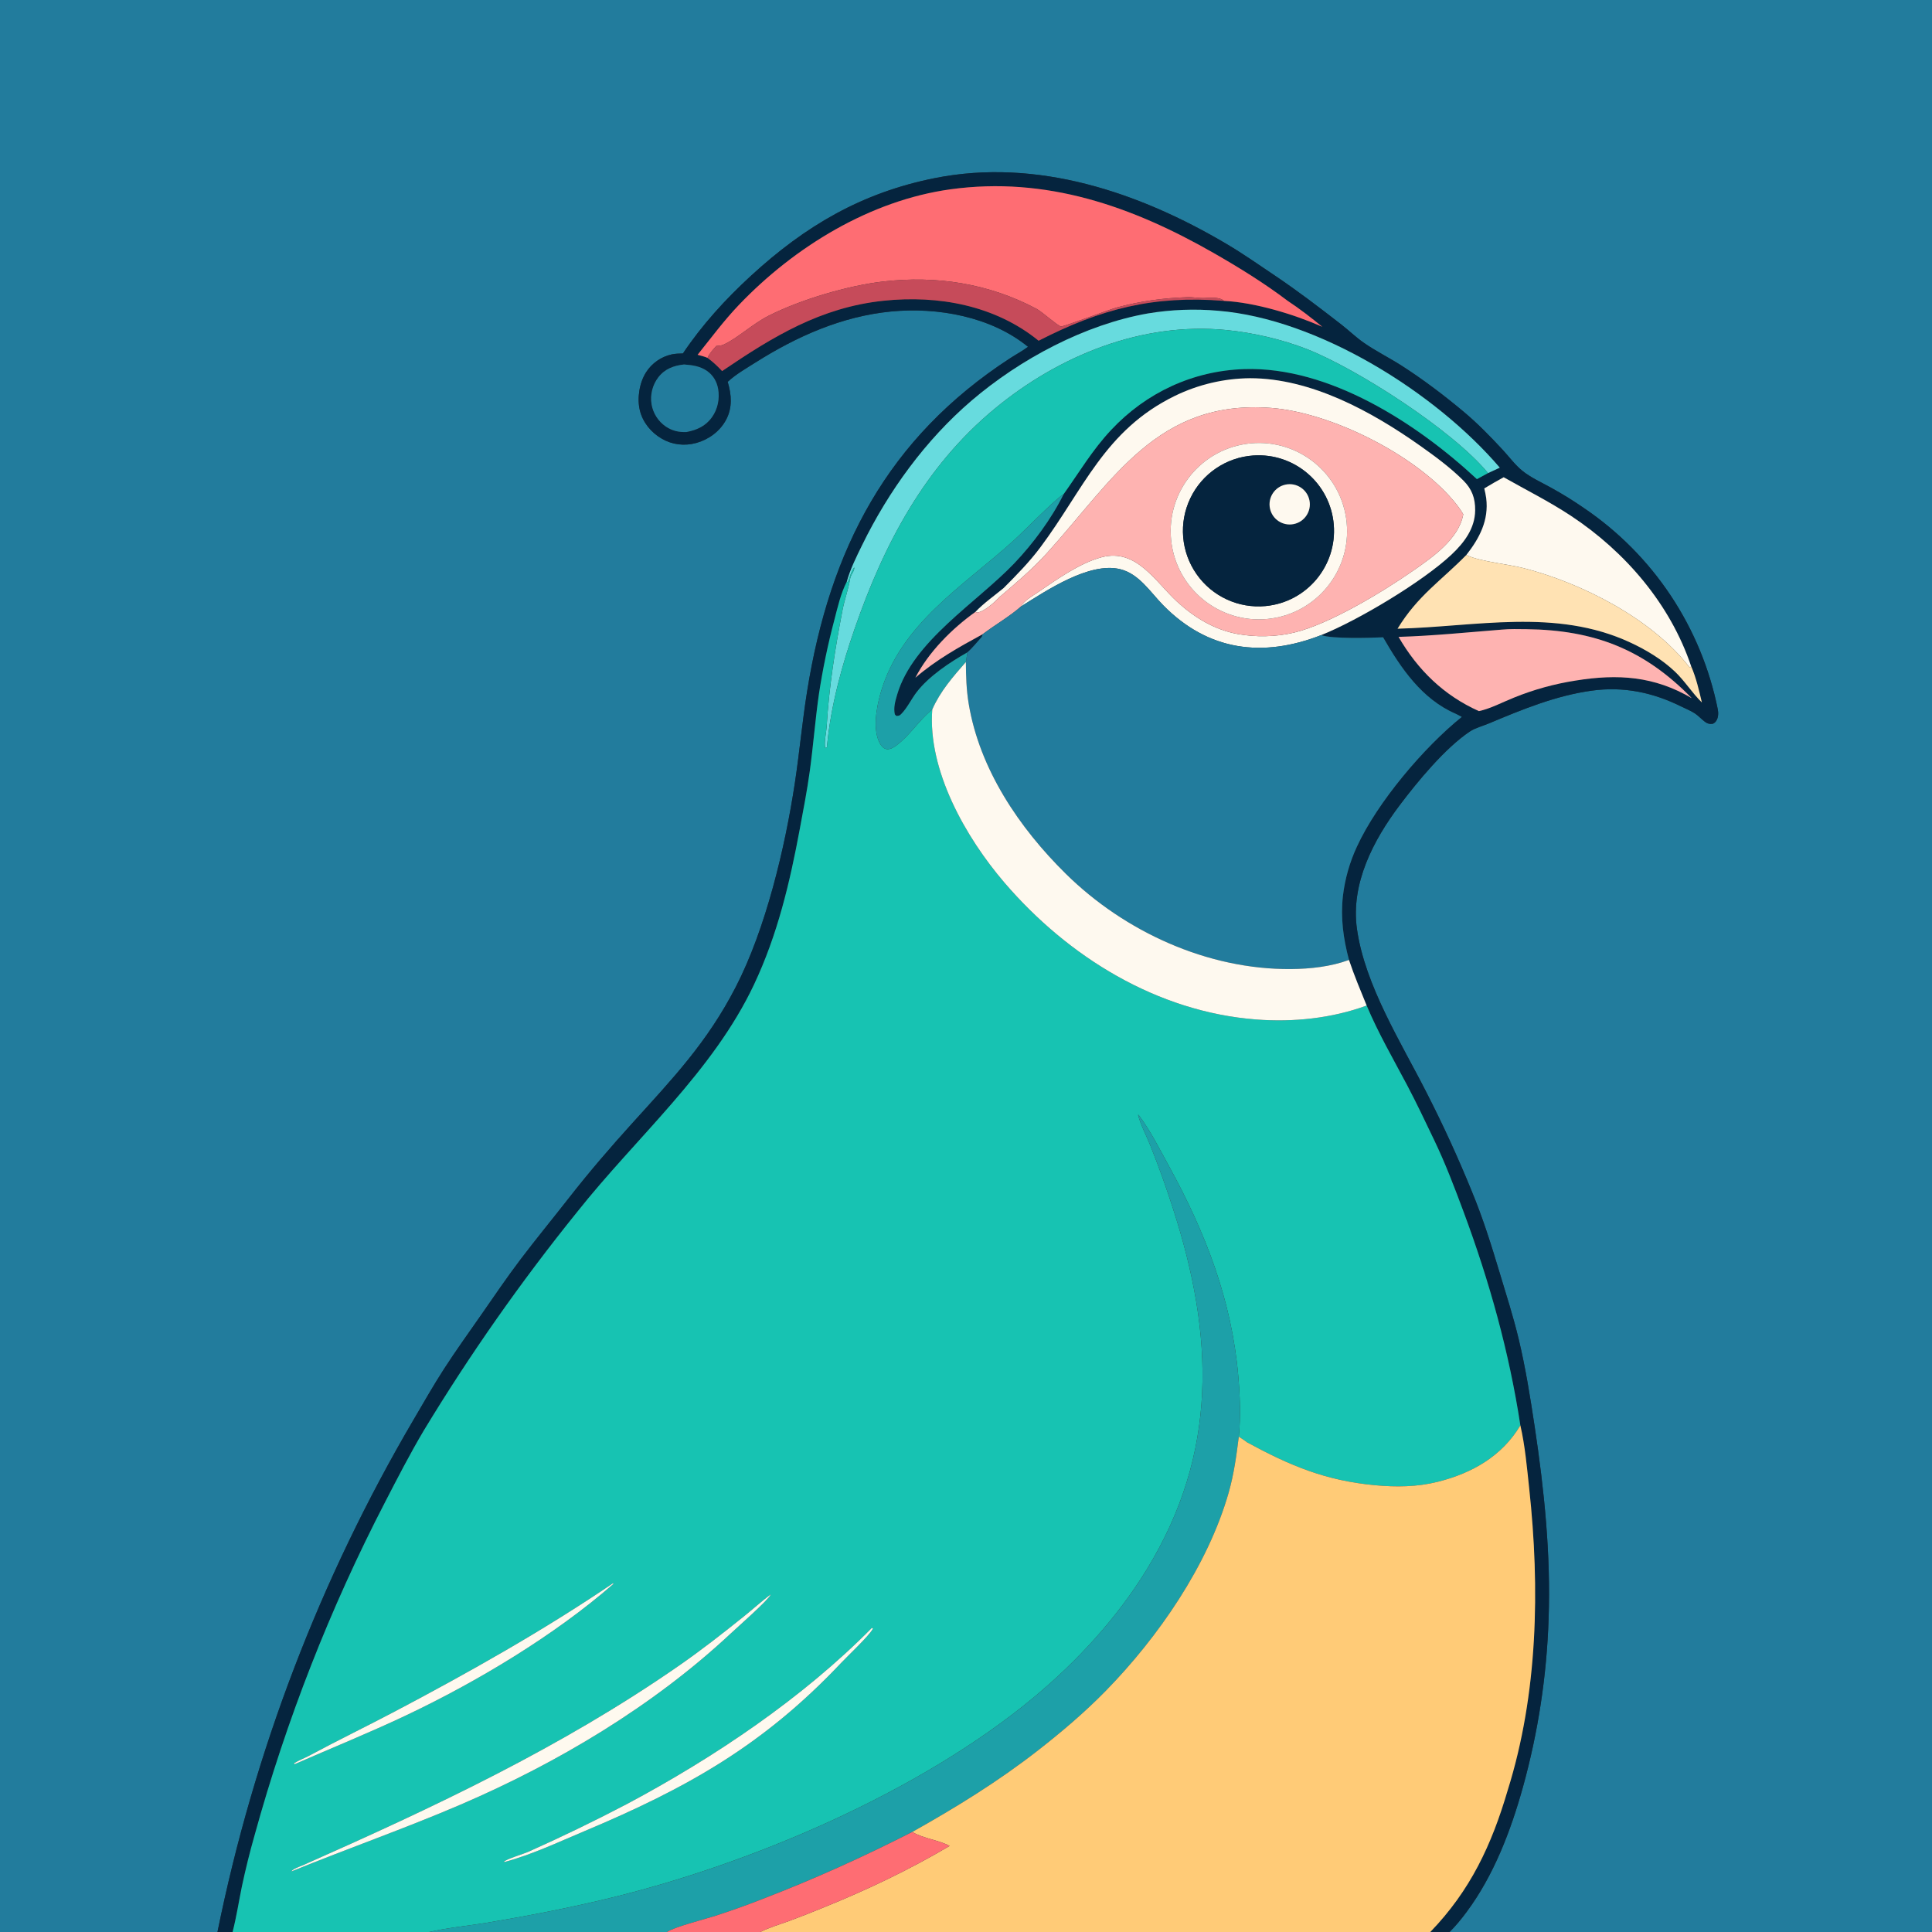 <?xml version="1.0" encoding="utf-8" ?>
<svg xmlns="http://www.w3.org/2000/svg" xmlns:xlink="http://www.w3.org/1999/xlink" width="1024" height="1024">
	<rect width="100%" height="100%" fill="#333333" stroke="none"/>
	<path fill="#227C9D" d="M0 0L1024 0L1024 1024L768.298 1024C771.565 1020.8 774.621 1017.03 777.351 1013.35C791.75 993.979 800.746 970.334 807.172 947.26C815.246 918.15 819.817 888.181 820.79 857.989C822 823.957 818.475 789.713 813.404 756.106C811.067 740.617 808.608 725.147 804.973 709.899C802.119 697.922 798.375 686.338 794.838 674.559C790.449 659.944 785.978 645.635 780.129 631.53C772.891 613.731 764.884 596.255 756.13 579.151C742.675 552.621 723.395 522.234 719.207 492.332C715.848 468.341 727.892 445.307 741.908 426.717C751.443 414.07 765.986 396.456 778.998 387.743C781.888 385.807 785.914 384.784 789.136 383.432C806.746 376.043 824.594 368.681 843.667 366.054C860.505 363.735 876.017 366.982 891.153 374.484C893.519 375.657 896.186 376.709 898.379 378.158C900.293 379.422 901.859 381.257 903.728 382.614C905.082 383.596 906.15 383.848 907.829 383.616C908.724 383.145 909.133 382.845 909.7 381.97C910.761 380.333 910.842 377.86 910.473 376.004C901.764 332.507 876.293 294.182 839.564 269.307C833.94 265.412 828.119 261.808 822.124 258.513C817.1 255.714 811.334 253.147 806.855 249.519C803.026 246.417 799.847 242.072 796.482 238.436C789.935 231.362 783.144 224.388 775.745 218.201C765.334 209.493 754.162 201.025 742.733 193.714C736.203 189.537 729.075 186.042 722.742 181.601C718.585 178.686 714.858 175.058 710.84 171.937C699.274 162.956 687.852 154.224 675.692 146.044C667.212 140.339 658.788 134.437 649.987 129.236C603.617 101.834 549.545 83.612 495.407 94.415C456.638 102.152 426.699 119.806 397.971 146.219C384.462 158.64 372.211 172.076 361.954 187.341C359.973 187.394 357.958 187.42 356.015 187.842C350.377 189.085 345.469 192.527 342.38 197.404C338.856 202.987 337.59 211.151 339.139 217.498C340.689 223.853 345.021 229.145 350.62 232.429C356.305 235.764 362.788 236.517 369.126 234.756C375.69 232.931 381.588 228.57 384.824 222.515C388.298 216.014 387.726 209.163 385.689 202.376C390.022 198.373 395.474 195.251 400.448 192.111C422.308 178.307 446.241 167.627 472.264 165.101C496.931 162.707 525.283 167.794 544.885 183.818C541.897 186.046 538.47 187.86 535.336 189.9C470.352 232.201 439.829 291.047 427.776 366.504C425.198 382.643 423.726 398.939 421.276 415.099C416.074 449.408 405.869 492.339 389.901 523.25C374.73 552.619 356.826 571.324 335.015 595.433C323.606 608.044 312.338 621.122 301.873 634.525C293.245 645.575 284.309 656.416 275.843 667.588C268.557 677.203 261.781 687.227 254.887 697.123C248.345 706.515 241.642 715.826 235.422 725.436C229.654 734.348 224.408 743.642 219.017 752.787C169.699 836.844 134.64 928.488 115.263 1024L0 1024L0 0Z"/>
	<path fill="#05243E" d="M788.682 250.75L794.925 247.878C760.845 207.964 698.614 169.054 645.737 164.718C633.319 163.603 620.81 164.071 608.51 166.11C575.033 171.963 540.697 190.322 515.007 212.287C490.646 233.117 470.957 260.241 456.929 288.959C453.951 295.055 450.593 301.774 448.816 308.307C445.659 314.396 443.901 322.087 442.191 328.724C438.79 341.562 436.08 354.573 434.072 367.702C432.109 381.291 431.076 395.017 429.215 408.624C427.811 418.892 425.819 429.08 423.928 439.267C418.621 467.854 412.086 495.534 399.59 521.959C377.79 568.061 337.222 602.843 305.881 642.404C276.207 679.163 249.043 717.88 224.575 758.292C217.266 770.622 210.707 783.362 204.138 796.096C174.961 852.427 151.758 911.657 134.91 972.818C132.373 981.756 130.137 990.777 128.206 999.865C126.566 1007.89 125.319 1016.06 123.28 1024L115.263 1024C134.64 928.488 169.699 836.844 219.017 752.787C224.408 743.642 229.654 734.348 235.422 725.436C241.642 715.826 248.345 706.515 254.887 697.123C261.781 687.227 268.557 677.203 275.843 667.588C284.309 656.416 293.245 645.575 301.873 634.525C312.338 621.122 323.606 608.044 335.015 595.433C356.826 571.324 374.73 552.619 389.901 523.25C405.869 492.339 416.074 449.408 421.276 415.099C423.726 398.939 425.198 382.643 427.776 366.504C439.829 291.047 470.352 232.201 535.336 189.9C538.47 187.86 541.897 186.046 544.885 183.818C525.283 167.794 496.931 162.707 472.264 165.101C446.241 167.627 422.308 178.307 400.448 192.111C395.474 195.251 390.022 198.373 385.689 202.376C387.726 209.163 388.298 216.014 384.824 222.515C381.588 228.57 375.69 232.931 369.126 234.756C362.788 236.517 356.305 235.764 350.62 232.429C345.021 229.145 340.689 223.853 339.139 217.498C337.59 211.151 338.856 202.987 342.38 197.404C345.469 192.527 350.377 189.085 356.015 187.842C357.958 187.42 359.973 187.394 361.954 187.341C372.211 172.076 384.462 158.64 397.971 146.219C426.699 119.806 456.638 102.152 495.407 94.415C549.545 83.612 603.617 101.834 649.987 129.236C658.788 134.437 667.212 140.339 675.692 146.044C687.852 154.224 699.274 162.956 710.84 171.937C714.858 175.058 718.585 178.686 722.742 181.601C729.075 186.042 736.203 189.537 742.733 193.714C754.162 201.025 765.334 209.493 775.745 218.201C783.144 224.388 789.935 231.362 796.482 238.436C799.847 242.072 803.026 246.417 806.855 249.519C811.334 253.147 817.1 255.714 822.124 258.513C828.119 261.808 833.94 265.412 839.564 269.307C876.293 294.182 901.764 332.507 910.473 376.004C910.842 377.86 910.761 380.333 909.7 381.97C909.133 382.845 908.724 383.145 907.829 383.616C906.15 383.848 905.082 383.596 903.728 382.614C901.859 381.257 900.293 379.422 898.379 378.158C896.186 376.709 893.519 375.657 891.153 374.484C876.017 366.982 860.505 363.735 843.667 366.054C824.594 368.681 806.746 376.043 789.136 383.432C785.914 384.784 781.888 385.807 778.998 387.743C765.986 396.456 751.443 414.07 741.908 426.717C727.892 445.307 715.848 468.341 719.207 492.332C723.395 522.234 742.675 552.621 756.13 579.151C764.884 596.255 772.891 613.731 780.129 631.53C785.978 645.635 790.449 659.944 794.838 674.559C798.375 686.338 802.119 697.922 804.973 709.899C808.608 725.147 811.067 740.617 813.404 756.106C818.475 789.713 822 823.957 820.79 857.989C819.817 888.181 815.246 918.15 807.172 947.26C800.746 970.334 791.75 993.979 777.351 1013.35C774.621 1017.03 771.565 1020.8 768.298 1024L758.078 1024C779.354 1001.96 790.595 977.88 799.118 948.838C815.162 897.735 816.22 841.778 810.511 788.907C809.307 777.754 808.337 766.43 805.825 755.485C799.892 716.629 789.433 679.161 775.753 642.371C770.919 629.371 766.087 616.647 760.076 604.129C755.426 594.444 750.82 584.654 745.797 575.159C738.406 561.188 730.496 547.564 724.36 532.965C721.081 524.966 717.749 516.992 714.991 508.794C711.994 497.513 710.465 486.506 711.787 474.841C712.857 465.796 715.361 456.979 719.206 448.722C730.015 425.238 754.587 396.191 774.757 379.97L771.517 378.302C753.575 370.551 742.429 354.052 733.068 337.785C726.03 338.106 706.131 338.709 700.241 336.623C719.893 328.776 754.159 308.234 769.363 293.911C776.02 287.639 781.756 280.098 781.863 270.527C781.935 264.008 780.131 259.181 775.547 254.619C768.707 247.81 760.606 241.851 752.737 236.285C726.975 218.06 694.808 200.458 662.526 200.465C648.717 200.59 635.109 203.791 622.692 209.836C585.409 228.053 574.408 259.371 551.337 290.207C545.58 297.901 538.724 304.882 531.947 311.673C527.103 315.715 521.307 319.739 517.017 324.307C504.572 333.172 492.185 345.576 485.17 359.201C496.078 349.785 508.218 342.994 520.842 336.137C520.632 336.863 520.573 337.357 520.049 337.922C517.703 340.513 515.392 343.454 512.773 345.751C503.494 350.98 492.368 358.362 485.866 366.813C483.094 370.415 480.745 375.41 477.575 378.538C476.658 379.443 476.253 379.402 475.056 379.459L474.281 378.645C473.482 375.153 474.5 371.633 475.48 368.273C483.774 339.835 517.663 319.444 537.56 298.603C547.485 288.207 557.398 274.863 563.756 261.891C572.167 250.106 578.901 238.59 588.915 227.891C607.457 208.08 632.296 196.493 659.503 195.628C704.532 194.196 751.049 224.404 782.798 253.957L788.682 250.75ZM682.427 159.406C670.144 150.095 656.66 141.767 643.291 134.115C599.898 109.278 554.418 93.379 503.862 100.327C461.241 106.185 421.048 130.84 391.643 161.608C383.67 169.95 376.941 179.066 369.743 188.054C371.508 188.54 373.337 188.929 375.004 189.692C377.902 191.824 380.29 194.042 382.731 196.673C409.779 178.348 434.986 162.915 468.291 159.401C497.328 156.338 527.473 161.862 550.493 180.593C583.445 163.7 611.417 156.445 648.773 159.474C665.19 160.31 685.964 166.618 700.859 173.207C694.98 168.415 688.762 163.571 682.427 159.406ZM777.193 294.146C763.61 307.978 751.393 315.743 740.734 333.223C782.267 332.188 824.5 322.195 864 340.501C872.445 344.415 880.85 349.458 887.645 355.87C893.015 360.937 896.797 367.219 902.035 372.323C900.475 365.81 899.035 359.304 896.346 353.14C885.281 320.229 861.484 292.474 832.68 273.431C821.235 265.865 808.901 259.713 796.979 252.953C793.51 254.853 790.08 256.826 786.694 258.871C787.091 260.577 787.503 262.295 787.721 264.035C789.185 275.715 784.204 285.217 777.193 294.146ZM362.563 193.178C357.108 193.767 352.414 195.487 348.928 199.978C345.82 204.049 344.523 209.22 345.343 214.277C346.152 219.063 348.872 223.314 352.877 226.056C356.219 228.319 359.714 229.122 363.699 229.001C369.332 227.926 373.93 225.928 377.385 221.076C380.429 216.803 381.519 211.305 380.629 206.16C379.956 202.267 377.978 198.865 374.71 196.597C370.996 194.018 366.93 193.519 362.563 193.178ZM795.97 333.71C777.814 335.146 759.461 337.032 741.266 337.561C751.444 355.079 765.222 368.574 783.867 376.908C790.169 375.533 796.445 372.13 802.46 369.737C812.941 365.484 823.879 362.46 835.056 360.726C857.507 357.068 876.841 358.364 896.693 370.06C871.508 344.228 845.122 333.939 809.148 333.481C804.807 333.426 800.292 333.31 795.97 333.71Z"/>
	<path fill="#FE6D73" d="M369.743 188.054C376.941 179.066 383.67 169.95 391.643 161.608C421.048 130.84 461.241 106.185 503.862 100.327C554.418 93.379 599.898 109.278 643.291 134.115C656.66 141.767 670.144 150.095 682.427 159.406C688.762 163.571 694.98 168.415 700.859 173.207C685.964 166.618 665.19 160.31 648.773 159.474C646.366 157.318 641.56 157.789 638.544 157.954C635.372 158.127 632.483 157.401 629.418 157.507C616.589 157.947 604.136 159.62 591.746 163.031C587.377 164.234 563.57 173.277 562.295 173.014C560.558 172.655 552.236 165.191 549.396 163.681C524.098 150.231 496.289 145.921 467.96 149.226C449.127 151.424 424.414 158.77 407.424 167.33C398.941 171.604 390.67 179.439 383.501 182.656C382.271 183.208 380.938 183.299 379.613 183.384C377.896 185.365 376.061 187.258 375.004 189.692C373.337 188.929 371.508 188.54 369.743 188.054Z"/>
	<path fill="#C64B5A" d="M648.773 159.474C611.417 156.445 583.445 163.7 550.493 180.593C527.473 161.862 497.328 156.338 468.291 159.401C434.986 162.915 409.779 178.348 382.731 196.673C380.29 194.042 377.902 191.824 375.004 189.692C376.061 187.258 377.896 185.365 379.613 183.384C380.938 183.299 382.271 183.208 383.501 182.656C390.67 179.439 398.941 171.604 407.424 167.33C424.414 158.77 449.127 151.424 467.96 149.226C496.289 145.921 524.098 150.231 549.396 163.681C552.236 165.191 560.558 172.655 562.295 173.014C563.57 173.277 587.377 164.234 591.746 163.031C604.136 159.62 616.589 157.947 629.418 157.507C632.483 157.401 635.372 158.127 638.544 157.954C641.56 157.789 646.366 157.318 648.773 159.474Z"/>
	<path fill="#67DBDE" d="M788.682 250.75C770.2 228.221 719.159 195.371 692.604 184.996C679.488 179.871 664.196 176.346 650.191 174.946C605.437 170.472 561.418 188.35 527.239 216.605C490.166 247.254 468.502 288.405 453.018 333.144C446.127 353.055 440.41 373.878 438.388 394.927C438.352 395.319 438.322 395.712 438.297 396.104L437.195 396.513L437.424 396.519C437.382 396.359 437.325 396.202 437.298 396.039C436.796 393.057 437.956 388.244 438.146 385.054C439.393 364.125 442.621 343.663 446.604 323.094C447.667 317.602 449.7 312.222 450.58 306.753C450.803 305.367 451.512 304.313 452.158 303.092C452.591 302.274 452.75 301.651 452.825 300.733C451.44 302.073 450.156 306.599 449.372 308.531L448.816 308.307C450.593 301.774 453.951 295.055 456.929 288.959C470.957 260.241 490.646 233.117 515.007 212.287C540.697 190.322 575.033 171.963 608.51 166.11C620.81 164.071 633.319 163.603 645.737 164.718C698.614 169.054 760.845 207.964 794.925 247.878L788.682 250.75Z"/>
	<path fill="#17C3B2" d="M448.816 308.307L449.372 308.531C450.156 306.599 451.44 302.073 452.825 300.733C452.75 301.651 452.591 302.274 452.158 303.092C451.512 304.313 450.803 305.367 450.58 306.753C449.7 312.222 447.667 317.602 446.604 323.094C442.621 343.663 439.393 364.125 438.146 385.054C437.956 388.244 436.796 393.057 437.298 396.039C437.325 396.202 437.382 396.359 437.424 396.519L437.195 396.513L438.297 396.104C438.322 395.712 438.352 395.319 438.388 394.927C440.41 373.878 446.127 353.055 453.018 333.144C468.502 288.405 490.166 247.254 527.239 216.605C561.418 188.35 605.437 170.472 650.191 174.946C664.196 176.346 679.488 179.871 692.604 184.996C719.159 195.371 770.2 228.221 788.682 250.75L782.798 253.957C751.049 224.404 704.532 194.196 659.503 195.628C632.296 196.493 607.457 208.08 588.915 227.891C578.901 238.59 572.167 250.106 563.756 261.891C559.735 264.135 542.736 281.491 537.61 286.162C510.879 310.522 477.084 330.425 466.595 367.797C464.504 375.248 462.465 386.922 466.352 394.013C467.061 395.307 468.184 396.654 469.685 397.004C471.668 397.467 473.742 396.112 475.26 394.98C482.368 389.677 487.244 381.544 494.118 376.05C491.625 408.269 511.83 443.829 532.304 467.731C566.067 507.147 613.232 536.295 665.784 540.35C685.403 541.864 705.803 539.769 724.36 532.965C730.496 547.564 738.406 561.188 745.797 575.159C750.82 584.654 755.426 594.444 760.076 604.129C766.087 616.647 770.919 629.371 775.753 642.371C789.433 679.161 799.892 716.629 805.825 755.485C796.088 771.793 780.276 780.811 762.082 785.373C751.067 788.135 739.974 788.246 728.745 787.195C702.471 784.734 683.736 776.83 660.985 764.475C659.599 763.374 658.066 762.439 656.59 761.461C657.662 750.757 657.215 739.76 656.287 729.062C652.834 689.237 638.997 653.531 619.902 618.675C614.847 609.448 609.725 599.217 603.408 590.815L603.476 591.501L603.088 590.503C604.43 596.066 607.684 601.993 609.791 607.36C614.153 618.275 618.127 629.34 621.706 640.537C643.499 707.895 645.773 769.867 607.746 831.959C592.184 857.369 571.054 880.373 548.206 899.4C487.449 949.995 397.269 988.358 320.871 1006.59C300.389 1011.47 279.51 1015.5 258.743 1018.99C248.395 1020.72 237.617 1021.67 227.41 1024L123.28 1024C125.319 1016.06 126.566 1007.89 128.206 999.865C130.137 990.777 132.373 981.756 134.91 972.818C151.758 911.657 174.961 852.427 204.138 796.096C210.707 783.362 217.266 770.622 224.575 758.292C249.043 717.88 276.207 679.163 305.881 642.404C337.222 602.843 377.79 568.061 399.59 521.959C412.086 495.534 418.621 467.854 423.928 439.267C425.819 429.08 427.811 418.892 429.215 408.624C431.076 395.017 432.109 381.291 434.072 367.702C436.08 354.573 438.79 341.562 442.191 328.724C443.901 322.087 445.659 314.396 448.816 308.307ZM324.957 839.132C287.931 864.238 248.788 886.279 209.234 907.135C194.268 915.026 179.022 922.399 164.129 930.42C161.406 931.887 158.556 932.902 155.89 934.519C156.116 935.028 155.95 934.911 156.191 935.047C175.8 926.477 195.717 918.413 215.064 909.261C252.48 891.563 293.886 866.806 325.109 839.52L324.957 839.132ZM408.422 845.106C403.641 848.743 399.195 852.769 394.517 856.533C383.239 865.606 371.756 874.578 359.867 882.834C297.31 926.276 229.867 957.909 160.496 988.629C159.107 989.244 155.019 990.592 154.518 991.882C184.285 979.731 214.699 969.135 244.234 956.439C295.542 934.382 346.114 904.241 387.047 866.02C390.691 862.617 407.184 848.095 408.386 845.302C408.412 845.241 408.41 845.171 408.422 845.106ZM462.087 862.845C425.356 900.081 378.377 931.614 332.308 956.158C315.206 965.12 297.826 973.541 280.194 981.409C277.54 982.613 268.185 985.389 267.012 986.811L267.599 986.848C281.813 983.037 295.858 976.392 309.423 970.697C364.33 947.646 404.638 924.962 445.793 881.4C449.493 877.484 460.182 867.454 462.435 863.592C462.528 863.432 462.597 863.259 462.678 863.092L462.087 862.845Z"/>
	<path fill="#227C9D" d="M363.699 229.001C359.714 229.122 356.219 228.319 352.877 226.056C348.872 223.314 346.152 219.063 345.343 214.277C344.523 209.22 345.82 204.049 348.928 199.978C352.414 195.487 357.108 193.767 362.563 193.178C366.93 193.519 370.996 194.018 374.71 196.597C377.978 198.865 379.956 202.267 380.629 206.16C381.519 211.305 380.429 216.803 377.385 221.076C373.93 225.928 369.332 227.926 363.699 229.001Z"/>
	<path fill="#FEF9EF" d="M517.017 324.307C521.307 319.739 527.103 315.715 531.947 311.673C538.724 304.882 545.58 297.901 551.337 290.207C574.408 259.371 585.409 228.053 622.692 209.836C635.109 203.791 648.717 200.59 662.526 200.465C694.808 200.458 726.975 218.06 752.737 236.285C760.606 241.851 768.707 247.81 775.547 254.619C780.131 259.181 781.935 264.008 781.863 270.527C781.756 280.098 776.02 287.639 769.363 293.911C754.159 308.234 719.893 328.776 700.241 336.623C669.297 348.746 640.32 345.058 616.48 320.749C609.685 313.82 603.689 304.08 593.664 301.666C577.281 297.72 554.584 313.046 541.239 321.376C542.468 318.605 547.164 315.922 549.669 314.223C559.737 307.392 572.191 298.379 584.056 295.306C602.313 290.577 612.388 308.298 623.761 318.791C632.844 327.172 643.497 333.71 655.756 335.992C665.434 337.793 676.244 337.6 685.824 335.306C704.769 330.77 732.877 313.689 748.977 302.487C759.278 295.319 773.217 285.702 775.567 272.552C773.96 269.856 772.109 267.413 770.076 265.025C749.365 240.698 705.383 218.646 673.811 216.217C613.42 211.571 589.902 254.607 554.75 293.32C547.11 301.733 538.337 309.141 529.696 316.506C527.145 319.212 521.679 324.232 517.902 324.661L517.017 324.307Z"/>
	<path fill="#FEB3B1" d="M529.696 316.506C538.337 309.141 547.11 301.733 554.75 293.32C589.902 254.607 613.42 211.571 673.811 216.217C705.383 218.646 749.365 240.698 770.076 265.025C772.109 267.413 773.96 269.856 775.567 272.552C773.217 285.702 759.278 295.319 748.977 302.487C732.877 313.689 704.769 330.77 685.824 335.306C676.244 337.6 665.434 337.793 655.756 335.992C643.497 333.71 632.844 327.172 623.761 318.791C612.388 308.298 602.313 290.577 584.056 295.306C572.191 298.379 559.737 307.392 549.669 314.223C547.164 315.922 542.468 318.605 541.239 321.376C535.069 326.804 527.427 331.145 520.842 336.137C508.218 342.994 496.078 349.785 485.17 359.201C492.185 345.576 504.572 333.172 517.017 324.307L517.902 324.661C521.679 324.232 527.145 319.212 529.696 316.506ZM660.585 235.257C634.949 238.941 617.193 262.765 620.99 288.385C624.786 314.005 648.688 331.655 674.291 327.746C699.735 323.86 717.252 300.139 713.479 274.679C709.706 249.218 686.062 231.597 660.585 235.257Z"/>
	<path fill="#FEF9EF" d="M674.291 327.746C648.688 331.655 624.786 314.005 620.99 288.385C617.193 262.765 634.949 238.941 660.585 235.257C686.062 231.597 709.706 249.218 713.479 274.679C717.252 300.139 699.735 323.86 674.291 327.746ZM664.28 241.417C649.887 242.403 637.137 251.056 630.905 264.068C624.673 277.08 625.923 292.438 634.177 304.271C642.43 316.104 656.412 322.582 670.775 321.228C692.593 319.172 708.705 299.959 706.927 278.116C705.15 256.274 686.144 239.918 664.28 241.417Z"/>
	<path fill="#05243E" d="M670.775 321.228C656.412 322.582 642.43 316.104 634.177 304.271C625.923 292.438 624.673 277.08 630.905 264.068C637.137 251.056 649.887 242.403 664.28 241.417C686.144 239.918 705.15 256.274 706.927 278.116C708.705 299.959 692.593 319.172 670.775 321.228ZM681.46 256.836C675.67 257.999 671.922 263.64 673.094 269.429C674.266 275.218 679.913 278.956 685.7 277.775C691.474 276.597 695.203 270.965 694.034 265.189C692.864 259.413 687.238 255.675 681.46 256.836Z"/>
	<path fill="#FEF9EF" d="M777.193 294.146C784.204 285.217 789.185 275.715 787.721 264.035C787.503 262.295 787.091 260.577 786.694 258.871C790.08 256.826 793.51 254.853 796.979 252.953C808.901 259.713 821.235 265.865 832.68 273.431C861.484 292.474 885.281 320.229 896.346 353.14L896 353.593L895.343 353.574C875.694 328.01 838.353 308.978 807.547 301.121C799.419 299.048 784.89 297.624 778.038 294.544C777.754 294.416 777.475 294.279 777.193 294.146Z"/>
	<path fill="#FEF9EF" d="M685.7 277.775C679.913 278.956 674.266 275.218 673.094 269.429C671.922 263.64 675.67 257.999 681.46 256.836C687.238 255.675 692.864 259.413 694.034 265.189C695.203 270.965 691.474 276.597 685.7 277.775Z"/>
	<path fill="#1DA0A8" d="M494.118 376.05C487.244 381.544 482.368 389.677 475.26 394.98C473.742 396.112 471.668 397.467 469.685 397.004C468.184 396.654 467.061 395.307 466.352 394.013C462.465 386.922 464.504 375.248 466.595 367.797C477.084 330.425 510.879 310.522 537.61 286.162C542.736 281.491 559.735 264.135 563.756 261.891C557.398 274.863 547.485 288.207 537.56 298.603C517.663 319.444 483.774 339.835 475.48 368.273C474.5 371.633 473.482 375.153 474.281 378.645L475.056 379.459C476.253 379.402 476.658 379.443 477.575 378.538C480.745 375.41 483.094 370.415 485.866 366.813C492.368 358.362 503.494 350.98 512.773 345.751L511.937 350.872C505.049 358.763 498.372 366.345 494.118 376.05Z"/>
	<path fill="#FFE2B3" d="M740.734 333.223C751.393 315.743 763.61 307.978 777.193 294.146C777.475 294.279 777.754 294.416 778.038 294.544C784.89 297.624 799.419 299.048 807.547 301.121C838.353 308.978 875.694 328.01 895.343 353.574L896 353.593L896.346 353.14C899.035 359.304 900.475 365.81 902.035 372.323C896.797 367.219 893.015 360.937 887.645 355.87C880.85 349.458 872.445 344.415 864 340.501C824.5 322.195 782.267 332.188 740.734 333.223Z"/>
	<path fill="#227C9D" d="M541.239 321.376C554.584 313.046 577.281 297.72 593.664 301.666C603.689 304.08 609.685 313.82 616.48 320.749C640.32 345.058 669.297 348.746 700.241 336.623C706.131 338.709 726.03 338.106 733.068 337.785C742.429 354.052 753.575 370.551 771.517 378.302L774.757 379.97C754.587 396.191 730.015 425.238 719.206 448.722C715.361 456.979 712.857 465.796 711.787 474.841C710.465 486.506 711.994 497.513 714.991 508.794C705.267 512.367 694.479 513.538 684.175 513.619C640.162 513.968 596.131 493.901 564.931 463.153C540.223 438.803 519.179 407.734 513.413 372.915C512.203 365.603 511.978 358.263 511.937 350.872L512.773 345.751C515.392 343.454 517.703 340.513 520.049 337.922C520.573 337.357 520.632 336.863 520.842 336.137C527.427 331.145 535.069 326.804 541.239 321.376Z"/>
	<path fill="#FEB3B1" d="M741.266 337.561C759.461 337.032 777.814 335.146 795.97 333.71C800.292 333.31 804.807 333.426 809.148 333.481C845.122 333.939 871.508 344.228 896.693 370.06C876.841 358.364 857.507 357.068 835.056 360.726C823.879 362.46 812.941 365.484 802.46 369.737C796.445 372.13 790.169 375.533 783.867 376.908C765.222 368.574 751.444 355.079 741.266 337.561Z"/>
	<path fill="#FEF9EF" d="M494.118 376.05C498.372 366.345 505.049 358.763 511.937 350.872C511.978 358.263 512.203 365.603 513.413 372.915C519.179 407.734 540.223 438.803 564.931 463.153C596.131 493.901 640.162 513.968 684.175 513.619C694.479 513.538 705.267 512.367 714.991 508.794C717.749 516.992 721.081 524.966 724.36 532.965C705.803 539.769 685.403 541.864 665.784 540.35C613.232 536.295 566.067 507.147 532.304 467.731C511.83 443.829 491.625 408.269 494.118 376.05Z"/>
	<path fill="#1DA0A8" d="M227.41 1024C237.617 1021.67 248.395 1020.72 258.743 1018.99C279.51 1015.5 300.389 1011.47 320.871 1006.59C397.269 988.358 487.449 949.995 548.206 899.4C571.054 880.373 592.184 857.369 607.746 831.959C645.773 769.867 643.499 707.895 621.706 640.537C618.127 629.34 614.153 618.275 609.791 607.36C607.684 601.993 604.43 596.066 603.088 590.503L603.476 591.501L603.408 590.815C609.725 599.217 614.847 609.448 619.902 618.675C638.997 653.531 652.834 689.237 656.287 729.062C657.215 739.76 657.662 750.757 656.59 761.461C655.341 771.506 653.989 781.429 651.196 791.192C640.183 829.699 613.872 867.753 586.065 896.186C574.915 907.588 562.651 918.001 550.083 927.8C529.049 944.2 506.727 957.962 483.494 970.987C457.333 984.308 431.045 996.189 403.619 1006.7C395.792 1009.76 387.879 1012.59 379.892 1015.2C373.948 1017.14 357.803 1021.15 353.5 1024L227.41 1024Z"/>
	<path fill="#FFCB77" d="M660.985 764.475C683.736 776.83 702.471 784.734 728.745 787.195C739.974 788.246 751.067 788.135 762.082 785.373C780.276 780.811 796.088 771.793 805.825 755.485C808.337 766.43 809.307 777.754 810.511 788.907C816.22 841.778 815.162 897.735 799.118 948.838C790.595 977.88 779.354 1001.96 758.078 1024L402.947 1024C407.679 1021.61 413.096 1020.03 418.085 1018.22C424.133 1015.98 430.137 1013.63 436.094 1011.17C459.446 1001.73 481.602 991.195 503.318 978.38C497.164 975.119 489.721 974.594 483.494 970.987C506.727 957.962 529.049 944.2 550.083 927.8C562.651 918.001 574.915 907.588 586.065 896.186C613.872 867.753 640.183 829.699 651.196 791.192C653.989 781.429 655.341 771.506 656.59 761.461C658.066 762.439 659.599 763.374 660.985 764.475Z"/>
	<path fill="#FEF9EF" d="M156.191 935.047C155.95 934.911 156.116 935.028 155.89 934.519C158.556 932.902 161.406 931.887 164.129 930.42C179.022 922.399 194.268 915.026 209.234 907.135C248.788 886.279 287.931 864.238 324.957 839.132L325.109 839.52C293.886 866.806 252.48 891.563 215.064 909.261C195.717 918.413 175.8 926.477 156.191 935.047Z"/>
	<path fill="#FEF9EF" d="M154.518 991.882C155.019 990.592 159.107 989.244 160.496 988.629C229.867 957.909 297.31 926.276 359.867 882.834C371.756 874.578 383.239 865.606 394.517 856.533C399.195 852.769 403.641 848.743 408.422 845.106C408.41 845.171 408.412 845.241 408.386 845.302C407.184 848.095 390.691 862.617 387.047 866.02C346.114 904.241 295.542 934.382 244.234 956.439C214.699 969.135 184.285 979.731 154.518 991.882Z"/>
	<path fill="#FEF9EF" d="M267.599 986.848L267.012 986.811C268.185 985.389 277.54 982.613 280.194 981.409C297.826 973.541 315.206 965.12 332.308 956.158C378.377 931.614 425.356 900.081 462.087 862.845L462.678 863.092C462.597 863.259 462.528 863.432 462.435 863.592C460.182 867.454 449.493 877.484 445.793 881.4C404.638 924.962 364.33 947.646 309.423 970.697C295.858 976.392 281.813 983.037 267.599 986.848Z"/>
	<path fill="#FE6D73" d="M353.5 1024C357.803 1021.15 373.948 1017.14 379.892 1015.2C387.879 1012.59 395.792 1009.76 403.619 1006.7C431.045 996.189 457.333 984.308 483.494 970.987C489.721 974.594 497.164 975.119 503.318 978.38C481.602 991.195 459.446 1001.73 436.094 1011.17C430.137 1013.63 424.133 1015.98 418.085 1018.22C413.096 1020.03 407.679 1021.61 402.947 1024L353.5 1024Z"/>
</svg>
